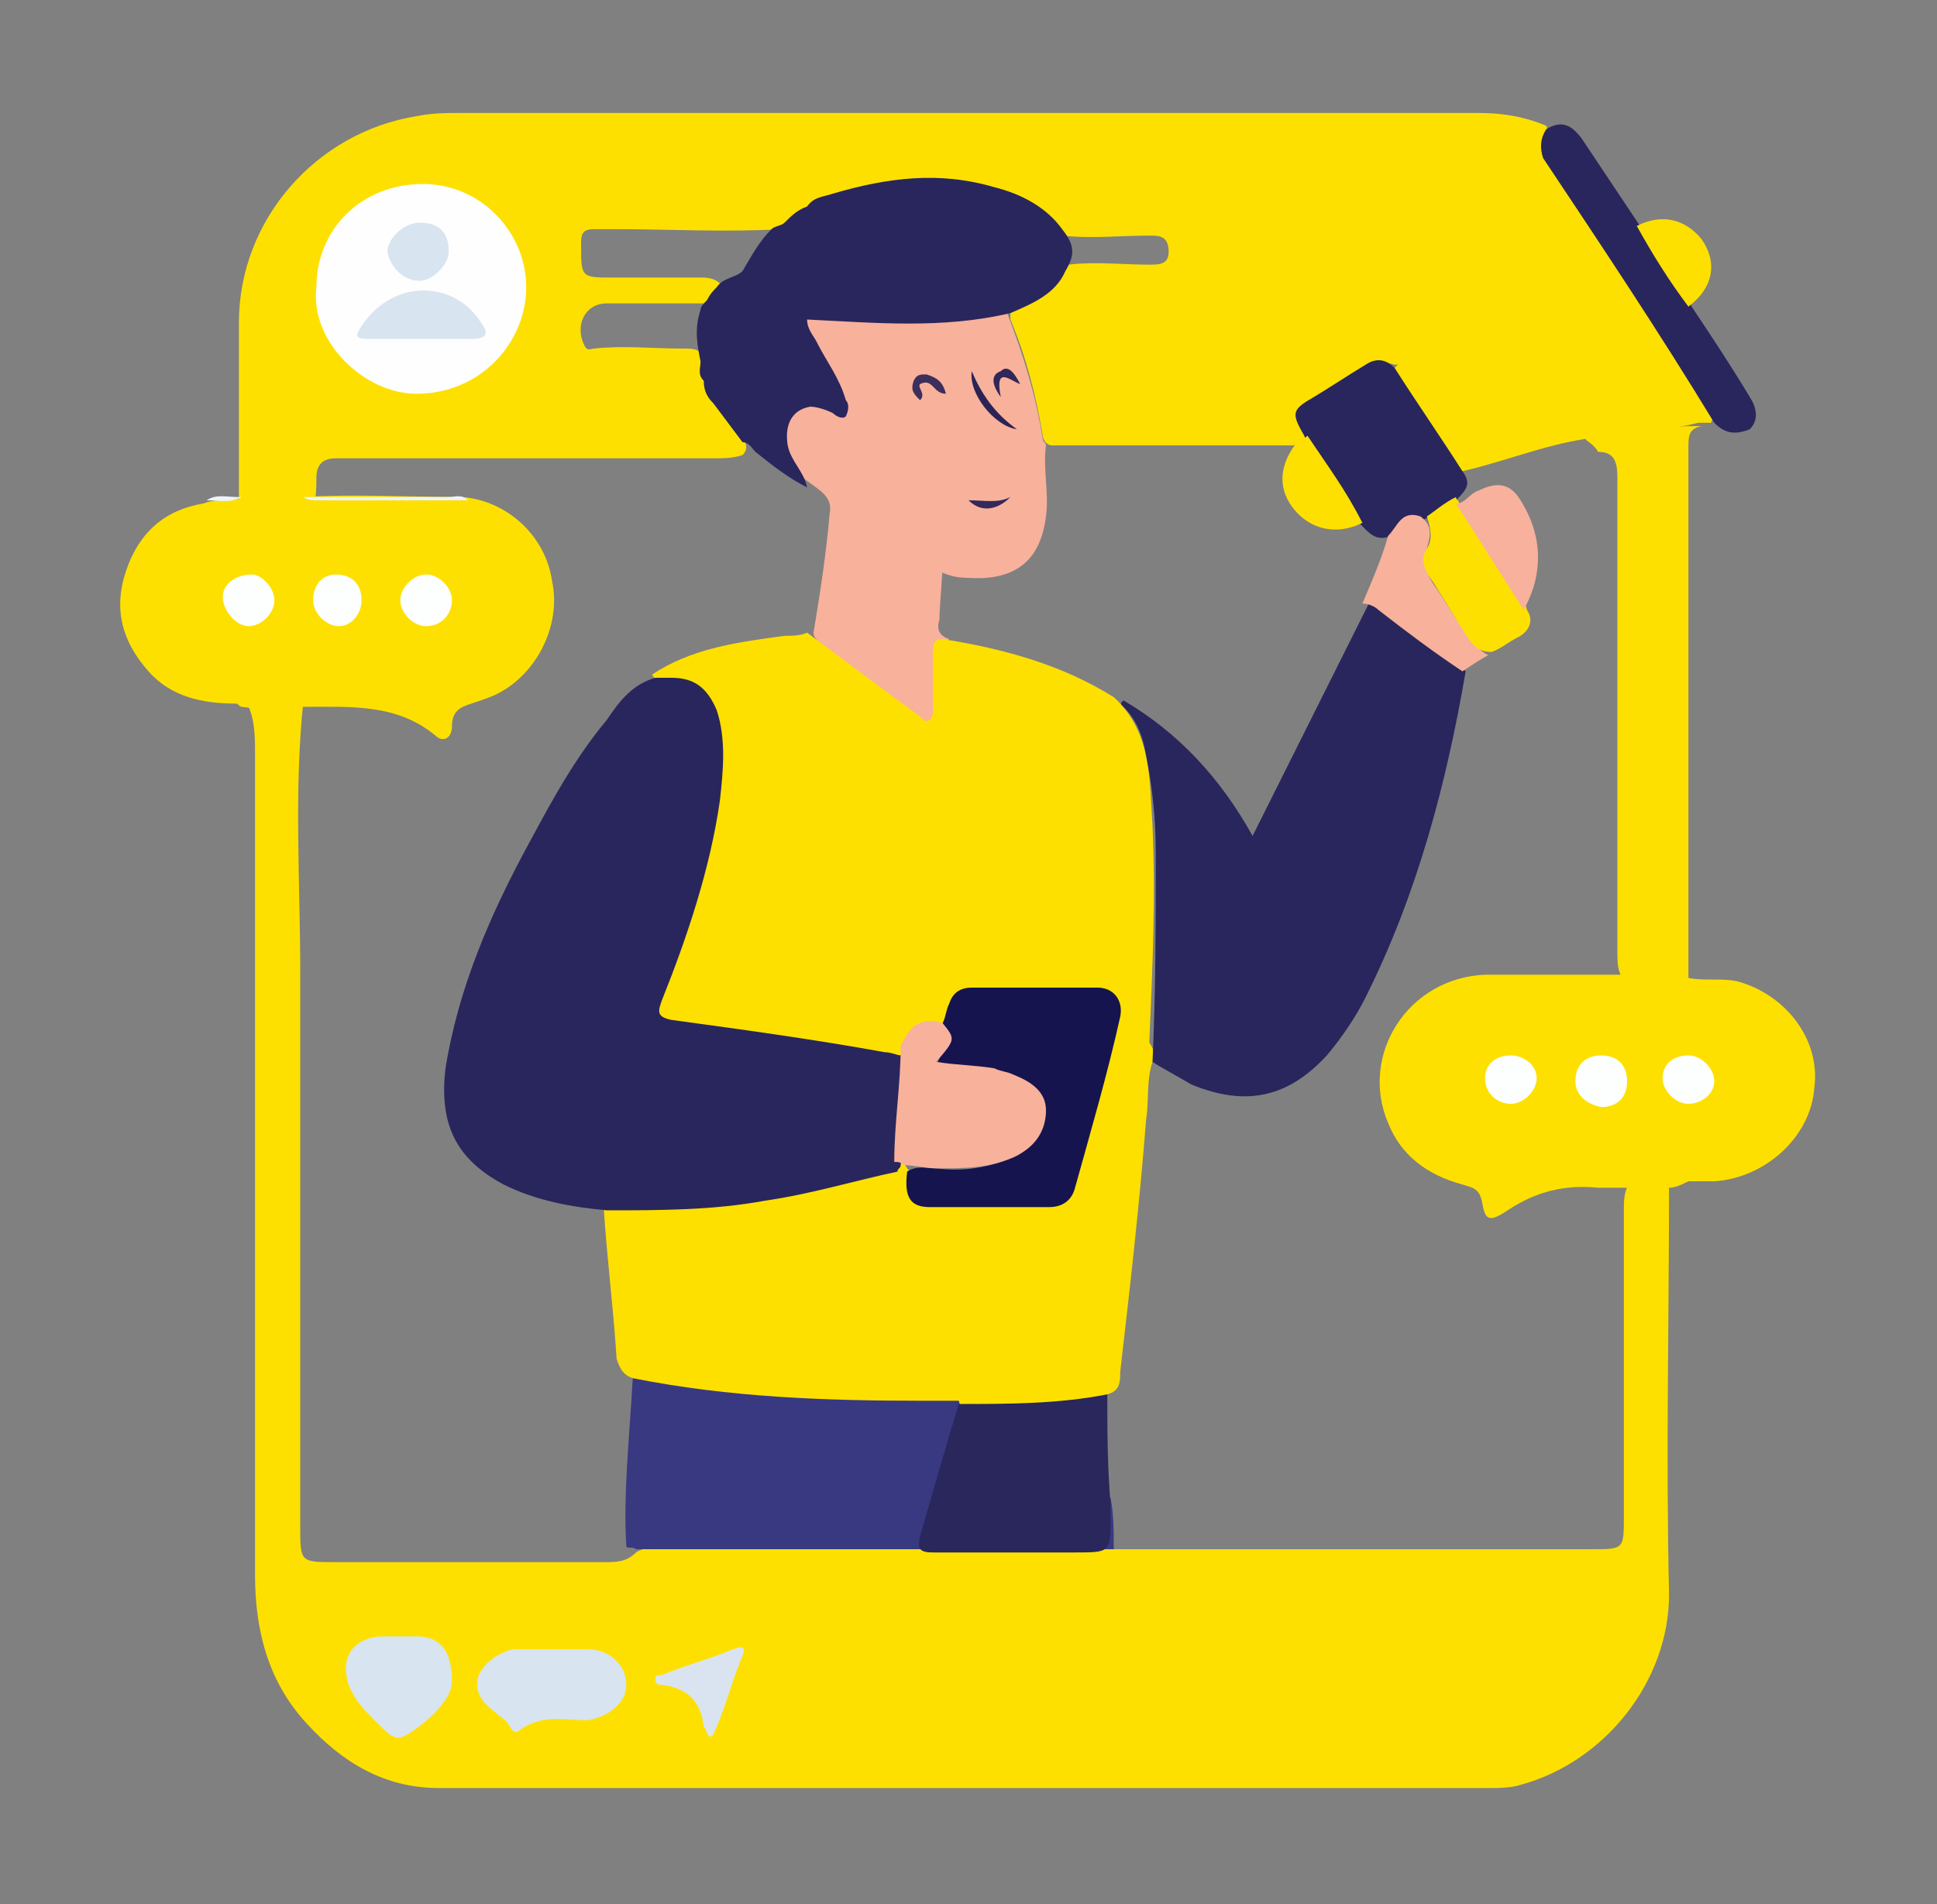 <?xml version="1.0" encoding="utf-8"?>
<!-- Generator: Adobe Illustrator 25.4.1, SVG Export Plug-In . SVG Version: 6.00 Build 0)  -->
<svg version="1.1" id="Layer_1" xmlns="http://www.w3.org/2000/svg" xmlns:xlink="http://www.w3.org/1999/xlink" x="0px" y="0px"
	 viewBox="0 0 60 59" style="enable-background:new 0 0 60 59;" xml:space="preserve">
<rect x="0" y="0" width="60" height="59" fill="#808080" stroke="none"/>
<style type="text/css">
	.st0{fill:#FEE000;}
	.st1{fill:#29265D;}
	.st2{fill:#EDF4FD;}
	.st3{fill:#F8B19B;}
	.st4{fill:#FEFEFE;}
	.st5{fill:#FDFEFE;}
	.st6{fill:#393982;}
	.st7{fill:#2B2356;}
	.st8{fill:#3C2F5C;}
	.st9{fill:#342959;}
	.st10{fill:#312758;}
	.st11{fill:#D8E4F0;}
	.st12{fill:#D9E4F0;}
	.st13{fill:#29275C;}
	.st14{fill:#F8B19C;}
	.st15{fill:#15144F;}
</style>
<g>
	<path class="st0" d="M7.4,15.4c0-1.8,0-3.6,0-5.4c0-3.2,2.4-5.9,5.5-6.4c0.5-0.1,0.9-0.1,1.4-0.1c10.5,0,21,0,31.5,0
		c0.7,0,1.4,0.1,2.1,0.4c0.1,0.3-0.1,0.6,0,0.9c-0.7,1.8-1.8,3.3-3,4.8c-0.4,0.5-0.8,0.9-1.2,1.4c-0.1,0.2-0.3,0.3-0.5,0.3
		c-0.3-0.1-0.6-0.1-0.9,0.1c-0.4,0.3-0.8,0.5-1.2,0.8c-0.5,0.3-0.9,0.7-0.6,1.3c-0.1,0.2-0.3,0.3-0.5,0.3c-2.5,0-4.9,0-7.4,0
		c-0.2,0-0.3-0.2-0.3-0.3c-0.2-1.2-0.5-2.4-1-3.6c0-0.1,0-0.1,0-0.2c0,0,0-0.1,0-0.1c0.7-0.3,1.2-0.8,1.8-1.4c0.8-0.1,1.7,0,2.5,0
		c0.3,0,0.6,0,0.6-0.4c0-0.5-0.3-0.5-0.6-0.5c-0.9,0-1.8,0.1-2.7,0c-0.1,0-0.2-0.1-0.2-0.1c-1-1.1-2.3-1.3-3.7-1.4
		c-1.1,0-2.2,0.1-3.2,0.4c-0.3,0-0.6,0-0.8,0.4c-0.3,0.2-0.5,0.4-0.8,0.5c-1.7,0.1-3.5,0-5.2,0c-0.2,0-0.4,0-0.6,0
		c-0.3,0-0.4,0.1-0.4,0.4c0,0,0,0.1,0,0.1c0,1,0,1,1,1c0.9,0,1.8,0,2.7,0c0.2,0,0.5,0,0.7,0.3c0,0.3-0.2,0.4-0.4,0.5
		c-1.1,0-2.1,0-3.2,0c-0.7,0-1,0.7-0.7,1.3c0.1,0.2,0.2,0.1,0.3,0.1c0.9-0.1,1.8,0,2.8,0c0.3,0,0.5,0,0.7,0.4
		c0.1,0.2,0.1,0.4,0.1,0.7c0,0.3,0.1,0.6,0.3,0.8c0.2,0.3,0.4,0.6,0.7,0.9c0.1,0.1,0.2,0.3,0,0.5c-0.3,0.1-0.6,0.1-0.9,0.1
		c-3.7,0-7.4,0-11.2,0c-0.2,0-0.4,0-0.5,0c-0.4,0-0.6,0.2-0.6,0.6c0,0.3,0,0.6-0.1,0.9c0,0.1-0.1,0.1-0.2,0.1
		c-0.6,0.1-1.2,0.1-1.8,0C7.5,15.5,7.4,15.5,7.4,15.4z"/>
	<path class="st0" d="M52.3,30.3c0.5,0.1,1,0,1.5,0.1c1.5,0.4,2.6,1.8,2.4,3.3c-0.1,1.5-1.5,2.8-3.1,2.9c-0.3,0-0.5,0-0.8,0
		c-0.2,0.1-0.4,0.2-0.6,0.2c-0.4,0-0.9,0-1.3,0c-0.3,0-0.6,0-0.9,0c-1-0.1-1.9,0.1-2.8,0.7c-0.6,0.4-0.7,0.3-0.8-0.3
		c-0.1-0.4-0.3-0.4-0.6-0.5c-1.1-0.3-1.9-0.9-2.3-1.9c-0.9-2.1,0.6-4.5,3-4.6c1.4,0,2.9,0,4.3,0C51,30.2,51.7,30,52.3,30.3z"/>
	<path class="st0" d="M7.5,15.4c0.6,0,1.2,0,1.8,0c1.7-0.1,3.3,0,5,0c1.4,0.1,2.6,1.2,2.8,2.6c0.3,1.4-0.5,2.9-1.7,3.5
		c-0.2,0.1-0.5,0.2-0.8,0.3C14.3,21.9,14,22,14,22.5c0,0.4-0.3,0.5-0.5,0.3c-1.2-1-2.6-0.9-4.1-0.9c-0.1,0-0.1,0-0.2,0
		c-0.6,0-1.1,0.1-1.7,0c-0.1,0-0.1-0.1-0.2-0.1c-1,0-2-0.2-2.7-1c-0.8-0.9-1.1-1.9-0.7-3.1c0.4-1.2,1.2-1.9,2.4-2.1
		C6.8,15.4,7.2,15.6,7.5,15.4z"/>
	<path class="st0" d="M43.2,11.4c1.7-1.8,3.2-3.7,4.3-5.9c0.1-0.2,0.2-0.4,0.3-0.6c0.3,0,0.3,0.2,0.4,0.3c1.6,2.5,3.2,4.9,4.7,7.4
		c0.1,0.1,0.2,0.3,0.1,0.5c-0.1,0-0.3,0-0.4,0c-1.2,0.3-2.4,0.3-3.5,0.5c-1.3,0.2-2.5,0.7-3.8,1c-0.2,0-0.4-0.1-0.5-0.3
		c-0.5-0.9-1.1-1.7-1.6-2.5C43.2,11.6,43.1,11.5,43.2,11.4z"/>
	<path class="st0" d="M49.1,13.6c1.2-0.3,2.4-0.4,3.6-0.4c-0.4,0.1-0.4,0.3-0.4,0.7c0,5.5,0,11,0,16.5c-0.7,0-1.3,0-2,0
		c-0.2-0.3-0.2-0.6-0.2-0.9c0-4.7,0-9.5,0-14.2c0-0.2,0-0.4,0-0.5c0-0.5-0.1-0.8-0.6-0.8C49.4,13.8,49.2,13.7,49.1,13.6z"/>
	<path class="st1" d="M53.1,13.1c-1.7-2.8-3.5-5.5-5.3-8.2c-0.1-0.3-0.1-0.6,0.1-0.9c0.5-0.3,0.8-0.1,1.1,0.3
		c0.6,0.9,1.2,1.8,1.8,2.7c0.6,0.7,1.2,1.5,1.6,2.5c0.6,0.9,1.2,1.8,1.8,2.8c0.2,0.3,0.3,0.7,0,1C53.7,13.5,53.4,13.4,53.1,13.1z"/>
	<path class="st2" d="M7.5,15.4c-0.4,0.2-0.7,0.1-1.1,0.1c0.3-0.2,0.6-0.1,1-0.1C7.4,15.4,7.5,15.4,7.5,15.4z"/>
	<path class="st3" d="M29.2,17.4c0,0.4-0.1,1.4-0.1,1.8c-0.1,0.3,0,0.5,0.3,0.6c-0.2,0.2-0.2,0.5-0.2,0.8c0,0.5,0,0.9,0,1.4
		c0,0.5-0.2,0.6-0.6,0.3c-0.6-0.4-1.2-0.8-1.8-1.3c-0.4-0.3-0.9-0.7-1.3-1c-0.1-0.1-0.3-0.2-0.3-0.4c0.2-1.2,0.4-2.5,0.5-3.7
		c0.1-0.5-0.3-0.7-0.7-1c-0.4-0.3-0.6-0.7-0.7-1.2c-0.1-0.4,0-0.8,0.3-1.1c0.3-0.3,0.6-0.4,1-0.2c0.1,0.1,0.3,0.2,0.4,0.1
		c0.1-0.1,0-0.3,0-0.5c-0.2-0.6-0.6-1.1-0.9-1.6c-0.3-0.5-0.2-0.8,0.4-0.7c0.9,0.1,1.7,0.1,2.6,0.1c0.9,0,1.8,0,2.6-0.2
		c0.2,0,0.4-0.1,0.5,0.1c0.5,1.3,0.9,2.6,1.1,3.9c0,0.1,0.1,0.1,0.1,0.2c-0.1,0.7,0.1,1.5,0,2.2c-0.2,1.6-1.2,2-2.5,1.9
		c-0.3,0-0.6-0.1-0.8-0.2c-0.4,0.1-0.7-0.1-1.1-0.3c-0.6-0.3-1.2-0.7-1.8-1.2c0.8,0.6,2-0.4,2.8,0C29.3,16.3,29.1,17.3,29.2,17.4z"
		/>
	<path class="st1" d="M31.3,9.7c-2.1,0.5-4.2,0.3-6.3,0.2c0,0.3,0.2,0.5,0.3,0.7c0.3,0.6,0.7,1.1,0.9,1.8c0.1,0.1,0.1,0.3,0,0.5
		c-0.1,0.1-0.3,0-0.4-0.1c-0.2-0.1-0.5-0.2-0.7-0.2c-0.6,0.1-0.8,0.6-0.7,1.2c0.1,0.5,0.5,0.8,0.6,1.3c-0.6-0.3-1.1-0.7-1.6-1.1
		c-0.1-0.1-0.2-0.3-0.4-0.3c-0.3-0.4-0.6-0.8-0.9-1.2c-0.2-0.2-0.3-0.4-0.3-0.7c-0.2-0.2-0.1-0.4-0.1-0.6c-0.1-0.5-0.2-1,0-1.6
		c0-0.1,0.1-0.2,0.2-0.3C22,9.1,22.1,9,22.2,8.9c0.2-0.3,0.6-0.3,0.8-0.5c0.3-0.5,0.5-0.9,0.9-1.3c0.1-0.1,0.3-0.1,0.4-0.2
		c0.2-0.2,0.4-0.4,0.7-0.5c0.2-0.3,0.5-0.3,0.8-0.4c1.7-0.5,3.3-0.7,5-0.2c0.8,0.2,1.6,0.6,2.1,1.3c0.4,0.5,0.4,0.8,0.1,1.3
		C32.7,9.1,32,9.4,31.3,9.7z"/>
	<path class="st4" d="M9.8,8.9c0-1.8,1.4-3.2,3.3-3.2c1.8,0,3.2,1.5,3.2,3.2c0,1.7-1.4,3.3-3.4,3.3C11.3,12.2,9.6,10.6,9.8,8.9z"/>
	<path class="st1" d="M43.1,16.6c-0.5,0.2-0.7-0.1-1-0.4c-0.7-0.8-1.3-1.7-1.7-2.7c-0.4-0.7-0.4-0.8,0.3-1.2c0.5-0.3,1.1-0.7,1.6-1
		c0.3-0.2,0.6-0.2,0.9,0.1c0.7,1.1,1.4,2.1,2.1,3.2c0.3,0.4,0.1,0.6-0.2,0.9c-0.3,0.2-0.6,0.4-1,0.6c-0.3,0-0.5,0.1-0.7,0.3
		C43.4,16.5,43.3,16.6,43.1,16.6z"/>
	<path class="st2" d="M9.5,15.4c1.5,0,2.9,0,4.4,0c0.2,0,0.4-0.1,0.6,0.1c-1.5,0-3.1,0-4.6,0c-0.2,0-0.4,0-0.5-0.1
		C9.4,15.4,9.4,15.4,9.5,15.4z"/>
	<path class="st0" d="M51.7,36.6c0,4.3-0.1,8.5,0,12.8c0,2.7-2,5.2-4.6,5.9c-0.3,0.1-0.7,0.1-1,0.1c-9.1,0-18.1,0-27.2,0
		c-1.8,0-3.5,0-5.3,0c-1.7,0-3-0.8-4.1-2c-1.2-1.3-1.6-2.9-1.6-4.6c0-8.5,0-16.9,0-25.4c0-0.6,0-1.2-0.3-1.7c0.6,0,1.2,0,1.8,0
		c-0.3,2.8-0.1,5.6-0.1,8.4c0,5.7,0,11.5,0,17.2c0,1.1,0,1.1,1.1,1.1c2.8,0,5.5,0,8.3,0c0.4,0,0.7,0,1-0.3c0.3-0.2,0.6-0.1,1-0.1
		c4.6,0,9.3,0,13.9,0c1.7,0,3.4,0,5.2,0c3.2,0,6.4,0,9.5,0c1,0,1,0,1-1c0-3.2,0-6.4,0-9.5c0-0.3,0-0.6,0.2-0.9
		C50.8,36.6,51.3,36.6,51.7,36.6z"/>
	<path class="st5" d="M46.8,32.7c0.4,0,0.8,0.3,0.8,0.7c0,0.4-0.4,0.8-0.8,0.8c-0.4,0-0.8-0.3-0.8-0.8C46,33,46.3,32.7,46.8,32.7z"
		/>
	<path class="st5" d="M48.8,33.5c0-0.5,0.3-0.8,0.8-0.8c0.5,0,0.8,0.3,0.8,0.8c0,0.5-0.3,0.8-0.8,0.8C49.1,34.2,48.8,33.9,48.8,33.5
		z"/>
	<path class="st5" d="M52.3,34.2c-0.4,0-0.8-0.4-0.8-0.8c0-0.4,0.3-0.7,0.8-0.7c0.4,0,0.8,0.4,0.8,0.8
		C53.1,33.9,52.7,34.2,52.3,34.2z"/>
	<path class="st5" d="M8.5,18.6c0,0.4-0.4,0.8-0.8,0.8c-0.4,0-0.8-0.5-0.8-0.9c0-0.4,0.4-0.7,0.9-0.7C8.1,17.8,8.5,18.2,8.5,18.6z"
		/>
	<path class="st5" d="M14,18.6c0,0.4-0.3,0.8-0.8,0.8c-0.4,0-0.8-0.4-0.8-0.8c0-0.4,0.4-0.8,0.8-0.8C13.6,17.8,14,18.2,14,18.6z"/>
	<path class="st5" d="M10.4,17.8c0.5,0,0.8,0.3,0.8,0.8c0,0.4-0.3,0.8-0.7,0.8c-0.4,0-0.8-0.4-0.8-0.8C9.7,18.1,10,17.8,10.4,17.8z"
		/>
	<path class="st0" d="M35.7,32.9c-0.2,0.6-0.1,1.2-0.2,1.8c-0.2,2.6-0.5,5.2-0.8,7.8c0,0.3,0,0.6-0.4,0.7c-0.2,0.2-0.4,0.2-0.6,0.3
		c-1.3,0.2-2.7,0.2-4,0.2c-3,0-6.1-0.1-9.1-0.6c-0.4-0.1-0.7-0.1-1-0.4c-0.3-0.1-0.4-0.3-0.5-0.6c-0.1-1.6-0.3-3.1-0.4-4.7
		c0.2-0.2,0.4-0.2,0.6-0.2c2.6,0.1,5.2-0.4,7.7-1.1c0.2-0.1,0.5-0.1,0.7-0.1c0.2,0,0.3,0,0.4,0.2c0.1,0.1,0.1,0.2,0.1,0.4
		c0,0.4,0.3,0.6,0.6,0.6c1.2,0,2.4,0,3.6,0c0.4,0,0.7-0.2,0.7-0.6c0.4-1.7,0.9-3.3,1.3-5c0.1-0.5-0.1-0.8-0.6-0.8
		c-1.2,0-2.4,0-3.5,0c-0.6,0-0.7,0.5-0.9,0.9c-0.7,0-1,0.6-1.5,1c-1.2-0.1-2.4-0.3-3.6-0.5c-1.1-0.1-2.3-0.3-3.4-0.5
		c-0.7-0.1-0.8-0.2-0.5-0.9c0.6-1.5,1.1-3.1,1.4-4.7c0.3-1.2,0.5-2.4,0.3-3.6c-0.2-1-0.4-1.3-1.5-1.4c-0.1,0-0.3,0-0.4-0.2
		c1.2-0.8,2.6-1,4.1-1.2c0.2,0,0.5,0,0.7-0.1c1.2,0.9,2.4,1.8,3.5,2.6c0.1,0.1,0.2,0.2,0.3,0.1c0.1-0.1,0.1-0.2,0.1-0.3
		c0-0.6,0-1.2,0-1.8c0-0.2,0-0.4,0.3-0.4c1.9,0.3,3.7,0.8,5.3,1.8c1.2,1.1,1.1,2.6,1.2,4c0.1,2.2,0,4.4-0.1,6.7
		C35.8,32.6,35.8,32.8,35.7,32.9z"/>
	<path class="st1" d="M20.3,21c0.2,0,0.3,0,0.5,0c0.7,0,1.1,0.3,1.4,1c0.3,0.9,0.2,1.9,0.1,2.8c-0.3,2.1-1,4.2-1.8,6.2
		c-0.1,0.3-0.2,0.5,0.3,0.6c2.2,0.3,4.4,0.6,6.6,1c0.2,0,0.4,0.1,0.5,0.1c0.1,0.1,0.2,0.2,0.2,0.4c-0.1,1-0.1,2-0.2,3
		c0,0.1-0.1,0.1-0.1,0.2c-1.4,0.3-2.7,0.7-4.1,0.9c-1.6,0.3-3.3,0.3-4.9,0.3c-1.1-0.1-2.2-0.3-3.2-0.8c-1.5-0.8-2-1.9-1.8-3.6
		c0.4-2.5,1.4-4.8,2.6-7c0.7-1.3,1.4-2.6,2.4-3.8C19.2,21.7,19.6,21.2,20.3,21z"/>
	<path class="st6" d="M19.6,42.7c3,0.6,6,0.7,9,0.7c0.4,0,0.8,0,1.1,0c0.1,0.3,0,0.5-0.1,0.7c-0.3,1-0.6,2.1-0.9,3.1
		c-0.2,0.6-0.1,0.6,0.5,0.6c1.5,0,2.9,0,4.4,0c0.6,0,0.6,0,0.6-0.6c0-0.3-0.1-0.5,0.2-0.8c0.1,0.5,0.1,1.1,0.1,1.6
		c-4.8,0-9.6,0-14.4,0c-0.1,0-0.3,0-0.4,0c-0.1-0.1-0.3,0-0.3-0.1C19.3,46.3,19.5,44.5,19.6,42.7z"/>
	<path class="st1" d="M35.7,32.9c0.1-2.2,0.1-4.3,0.1-6.5c0-1-0.1-2-0.3-3c-0.1-0.6-0.3-1.1-0.7-1.5c-0.1-0.1-0.1-0.1,0-0.2
		c1.7,1,3,2.4,4,4.2c1.2-2.4,2.4-4.8,3.6-7.2c0.1-0.1,0.2-0.1,0.3,0c0.9,0.7,1.9,1.3,2.7,2.1c-0.6,3.5-1.5,6.9-3.1,10.1
		c-0.3,0.6-0.7,1.2-1.2,1.8c-1.2,1.3-2.5,1.6-4.2,0.9C36.4,33.3,36,33.1,35.7,32.9z"/>
	<path class="st3" d="M45.3,20.8c-0.9-0.6-1.7-1.2-2.6-1.9c-0.1-0.1-0.3-0.2-0.5-0.2c0.3-0.7,0.6-1.4,0.8-2.1c0.3-0.3,0.4-0.8,1-0.6
		c0.4,0.3,0.3,0.6,0.2,1c-0.1,0.4,0,0.8,0.2,1.1c0.3,0.4,0.5,0.8,0.8,1.2c0.3,0.4,0.5,0.8,0.9,1C45.9,20.4,45.6,20.6,45.3,20.8z"/>
	<path class="st7" d="M31.5,13.3c-0.7-0.1-1.5-1.1-1.4-1.8C30.4,12.2,30.8,12.8,31.5,13.3z"/>
	<path class="st8" d="M28.5,12.4c-0.2-0.2-0.3-0.3-0.2-0.6c0.1-0.2,0.2-0.2,0.4-0.2c0.3,0.1,0.5,0.2,0.6,0.6c-0.4,0-0.4-0.5-0.8-0.3
		C28.4,12,28.7,12.2,28.5,12.4z"/>
	<path class="st9" d="M31.3,15.4c-0.4,0.4-0.9,0.5-1.3,0.1C30.5,15.5,30.9,15.6,31.3,15.4z"/>
	<path class="st10" d="M31.6,11.9c-0.3-0.1-0.8-0.6-0.6,0.4c-0.3-0.4-0.3-0.7,0-0.8C31.2,11.3,31.4,11.5,31.6,11.9z"/>
	<path class="st11" d="M13,10.5c-0.5,0-1.1,0-1.6,0c-0.4,0-0.4-0.1-0.2-0.4c1-1.5,2.9-1.4,3.7-0.1c0.3,0.4,0.1,0.5-0.3,0.5
		C14.1,10.5,13.5,10.5,13,10.5z"/>
	<path class="st11" d="M13.9,7.8c0,0.4-0.5,0.9-0.9,0.9c-0.5,0-0.9-0.4-1-0.9c0-0.4,0.5-0.9,1-0.9C13.6,6.9,13.9,7.2,13.9,7.8z"/>
	<g>
		<path class="st0" d="M52.3,9.5c-0.6-0.8-1.1-1.6-1.6-2.5c0.8-0.4,1.5-0.2,2,0.4C53.2,8.1,53.1,8.9,52.3,9.5z"/>
		<path class="st0" d="M40.5,13.5c0.6,0.9,1.2,1.7,1.7,2.7c-0.8,0.4-1.6,0.2-2.1-0.4c-0.5-0.6-0.5-1.3,0-2
			C40.2,13.7,40.4,13.6,40.5,13.5z"/>
		<path class="st0" d="M46.2,20.2c-0.3,0-0.5-0.1-0.7-0.4c-0.4-0.6-0.8-1.3-1.2-1.9c-0.2-0.3-0.3-0.6-0.1-0.9c0.2-0.3,0.1-0.7,0-1
			c0.3-0.2,0.5-0.4,0.9-0.6c0,0.1,0.1,0.1,0.1,0.2c0.4,0.3,0.7,0.8,0.9,1.2c0.4,0.7,1,1.3,1.2,2.1c0.2,0.3,0.1,0.6-0.2,0.8
			C46.7,19.9,46.5,20.1,46.2,20.2z"/>
	</g>
	<path class="st11" d="M17.1,51.1c0.4,0,0.7,0,1.1,0c0.7,0,1.2,0.5,1.2,1.1c0,0.6-0.6,1-1.2,1.1c-0.7,0-1.4-0.2-2.1,0.3
		c-0.1,0.1-0.2,0.1-0.3-0.1c-0.1-0.2-0.3-0.3-0.4-0.4c-0.4-0.3-0.7-0.6-0.6-1.1c0.1-0.4,0.6-0.8,1.1-0.9c0,0,0.1,0,0.1,0
		C16.4,51.1,16.7,51.1,17.1,51.1z"/>
	<path class="st11" d="M14,52.1c0,0.4-0.4,0.9-0.9,1.3c-0.8,0.6-0.8,0.6-1.5-0.1c-0.3-0.3-0.6-0.6-0.8-1.1c-0.3-0.9,0.2-1.5,1.1-1.5
		c0.3,0,0.6,0,1,0C13.6,50.7,14,51.1,14,52.1z"/>
	<path class="st12" d="M22,53.8c-0.1,0-0.1-0.2-0.2-0.3c-0.1-0.8-0.5-1.2-1.3-1.3c-0.1,0-0.2,0-0.2-0.2c0-0.1,0.1-0.1,0.2-0.1
		c0.7-0.3,1.5-0.5,2.2-0.8c0.3-0.1,0.4-0.1,0.3,0.2c-0.3,0.7-0.5,1.5-0.8,2.2C22.1,53.7,22.1,53.8,22,53.8z"/>
	<path class="st13" d="M34.4,46.6c0,0.1,0,0.3,0,0.4c0,1.1,0,1.1-1.1,1.1c-1.5,0-2.9,0-4.4,0c-0.4,0-0.5-0.1-0.4-0.5
		c0.4-1.4,0.8-2.8,1.2-4.1c1.5,0,3.1,0,4.6-0.3C34.3,44.3,34.3,45.4,34.4,46.6z"/>
	<path class="st14" d="M47.2,18.9c-0.7-1.1-1.4-2.2-2.1-3.3c0.3,0,0.4-0.3,0.7-0.4c0.6-0.3,1-0.2,1.3,0.3c0.5,0.8,0.7,1.7,0.4,2.7
		C47.4,18.5,47.3,18.7,47.2,18.9z"/>
	<path class="st15" d="M29.2,31.7c0.1-0.2,0.1-0.4,0.2-0.6c0.1-0.3,0.3-0.5,0.7-0.5c1.3,0,2.6,0,3.9,0c0.5,0,0.8,0.4,0.7,0.9
		c-0.4,1.8-0.9,3.5-1.4,5.3c-0.1,0.4-0.4,0.6-0.8,0.6c-1.2,0-2.5,0-3.7,0c-0.6,0-0.8-0.3-0.7-1.1c0.3-0.2,0.6-0.1,0.9-0.1
		c0.8,0.1,1.5,0,2.3-0.3c0.3-0.1,0.5-0.3,0.7-0.5c0.5-0.6,0.4-1.3-0.3-1.7c-0.6-0.4-1.4-0.5-2.1-0.5c-0.6,0-0.7-0.1-0.4-0.6
		C29.4,32.2,29.2,32,29.2,31.7z"/>
	<path class="st3" d="M29.2,31.7c0.4,0.5,0.4,0.5-0.2,1.2c0.6,0.1,1.2,0.1,1.8,0.2c0.2,0.1,0.4,0.1,0.6,0.2c0.5,0.2,1,0.5,1,1.1
		c0,0.6-0.3,1.1-0.9,1.4c-0.8,0.4-1.6,0.4-2.5,0.4c-0.3,0-0.7-0.1-1-0.1c-0.1-0.1-0.2-0.1-0.3-0.1c0-1.2,0.2-2.4,0.2-3.6
		c0.1-0.2,0.2-0.4,0.4-0.6C28.6,31.6,28.9,31.6,29.2,31.7z"/>
</g>
</svg>
